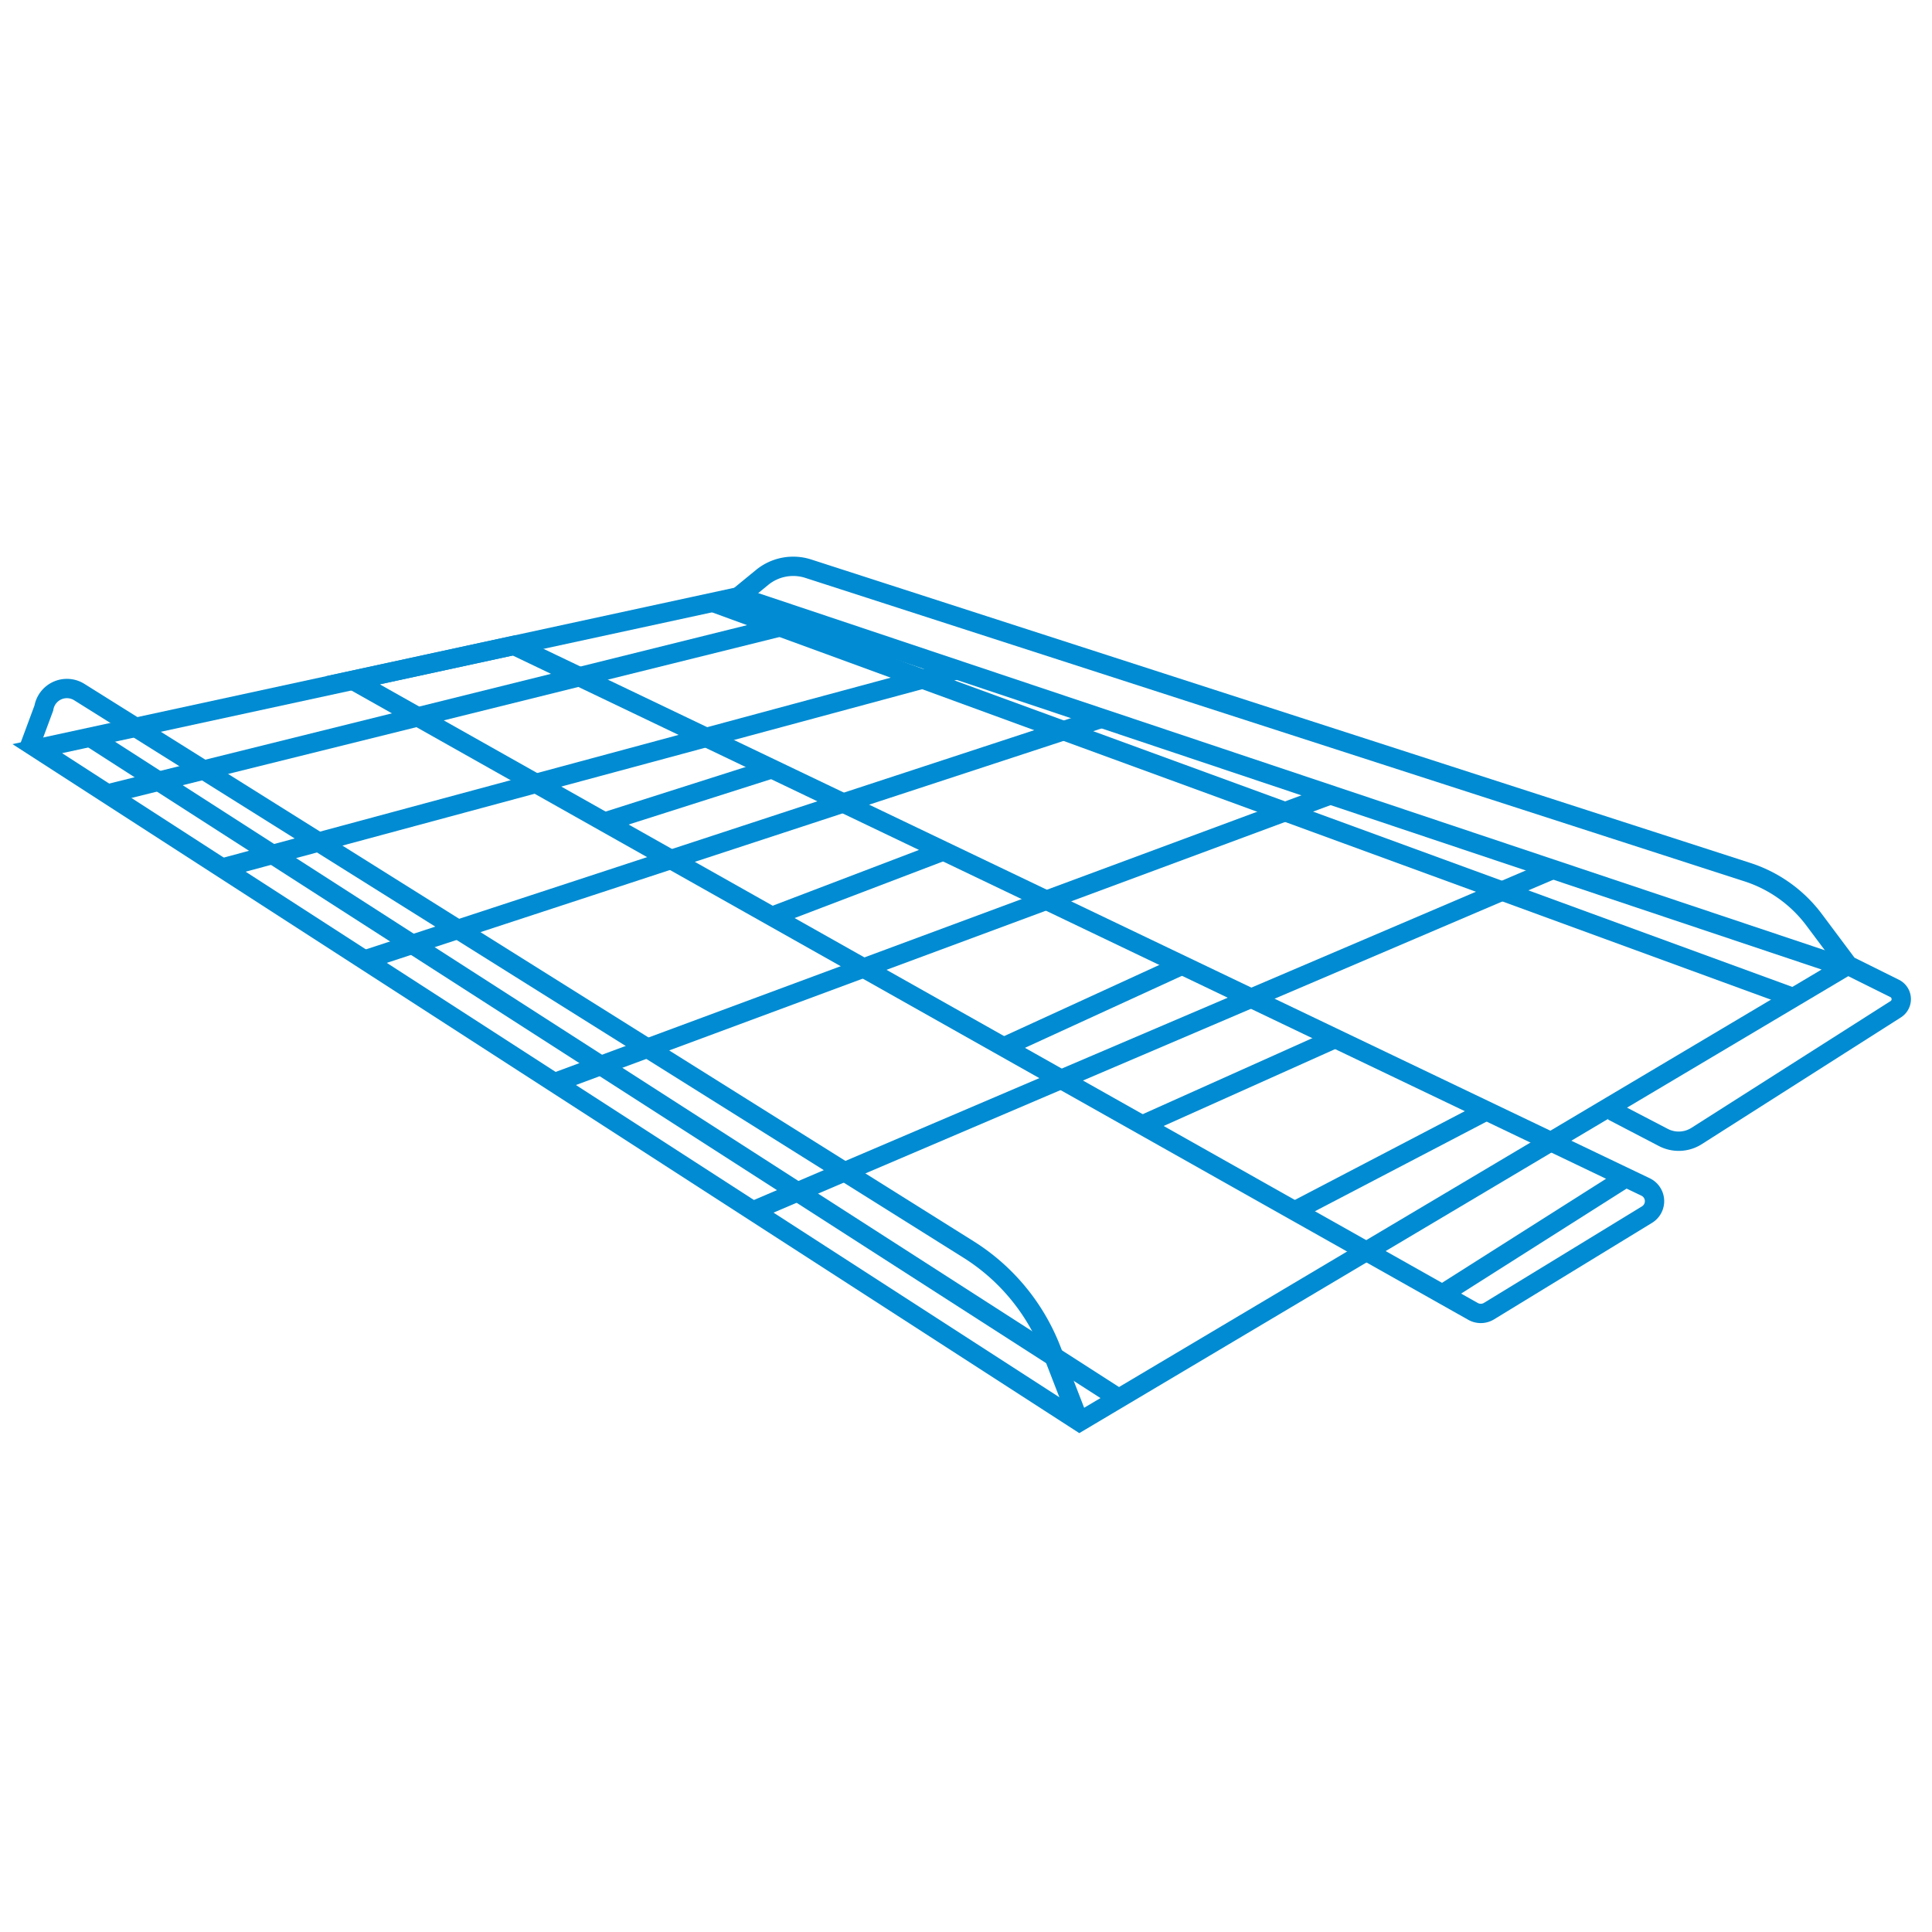 <svg id="Calque_2" data-name="Calque 2" xmlns="http://www.w3.org/2000/svg" viewBox="0 0 200 200">
  <polygon points="3.86 77.5 76.46 61.77 190.96 100.11 111.75 147.18 3.86 77.5" style="fill: none;stroke: #008bd2;stroke-miterlimit: 10;stroke-width: 2px"/>
  <path d="M3,77.44l1.54-4.15a2.42,2.42,0,0,1,3.68-1.64l92.05,57.7a21.4,21.4,0,0,1,8.56,10.37l2.89,7.46" style="fill: none;stroke: #008bd2;stroke-miterlimit: 10;stroke-width: 2px"/>
  <line x1="11.12" y1="82.19" x2="83.68" y2="64.17" style="fill: none;stroke: #008bd2;stroke-miterlimit: 10;stroke-width: 2px"/>
  <line x1="22.99" y1="89.86" x2="99.17" y2="69.31" style="fill: none;stroke: #008bd2;stroke-miterlimit: 10;stroke-width: 2px"/>
  <line x1="37.73" y1="99.38" x2="114.2" y2="74.3" style="fill: none;stroke: #008bd2;stroke-miterlimit: 10;stroke-width: 2px"/>
  <line x1="57.39" y1="112.08" x2="137.98" y2="82.19" style="fill: none;stroke: #008bd2;stroke-miterlimit: 10;stroke-width: 2px"/>
  <line x1="77.95" y1="125.35" x2="161.08" y2="89.86" style="fill: none;stroke: #008bd2;stroke-miterlimit: 10;stroke-width: 2px"/>
  <line x1="73.78" y1="62.35" x2="185.65" y2="103.27" style="fill: none;stroke: #008bd2;stroke-miterlimit: 10;stroke-width: 2px"/>
  <line x1="9.34" y1="76.32" x2="115.82" y2="144.76" style="fill: none;stroke: #008bd2;stroke-miterlimit: 10;stroke-width: 2px"/>
  <path d="M36.53,70.42l115.93,65.32a1.64,1.64,0,0,0,1.66,0l16.37-10a1.63,1.63,0,0,0-.15-2.87L53.2,66.81Z" style="fill: none;stroke: #008bd2;stroke-miterlimit: 10;stroke-width: 2px"/>
  <line x1="62.58" y1="85.1" x2="79.91" y2="79.58" style="fill: none;stroke: #008bd2;stroke-miterlimit: 10;stroke-width: 2px"/>
  <line x1="79.91" y1="94.86" x2="97.69" y2="88.08" style="fill: none;stroke: #008bd2;stroke-miterlimit: 10;stroke-width: 2px"/>
  <line x1="103.9" y1="108.38" x2="122.39" y2="99.9" style="fill: none;stroke: #008bd2;stroke-miterlimit: 10;stroke-width: 2px"/>
  <line x1="118.24" y1="116.46" x2="137.98" y2="107.61" style="fill: none;stroke: #008bd2;stroke-miterlimit: 10;stroke-width: 2px"/>
  <line x1="134.03" y1="125.35" x2="153.91" y2="114.97" style="fill: none;stroke: #008bd2;stroke-miterlimit: 10;stroke-width: 2px"/>
  <line x1="149.31" y1="133.96" x2="168.35" y2="121.88" style="fill: none;stroke: #008bd2;stroke-miterlimit: 10;stroke-width: 2px"/>
  <path d="M166.91,115l5.26,2.74a3.45,3.45,0,0,0,3.46-.14l20.61-13.12a1.24,1.24,0,0,0-.11-2.16l-4.81-2.39-3.52-4.71a14,14,0,0,0-6.89-4.93L83.67,58.87a5.08,5.08,0,0,0-4.77.9l-2.44,2" style="fill: none;stroke: #008bd2;stroke-miterlimit: 10;stroke-width: 2px"/>
</svg>
